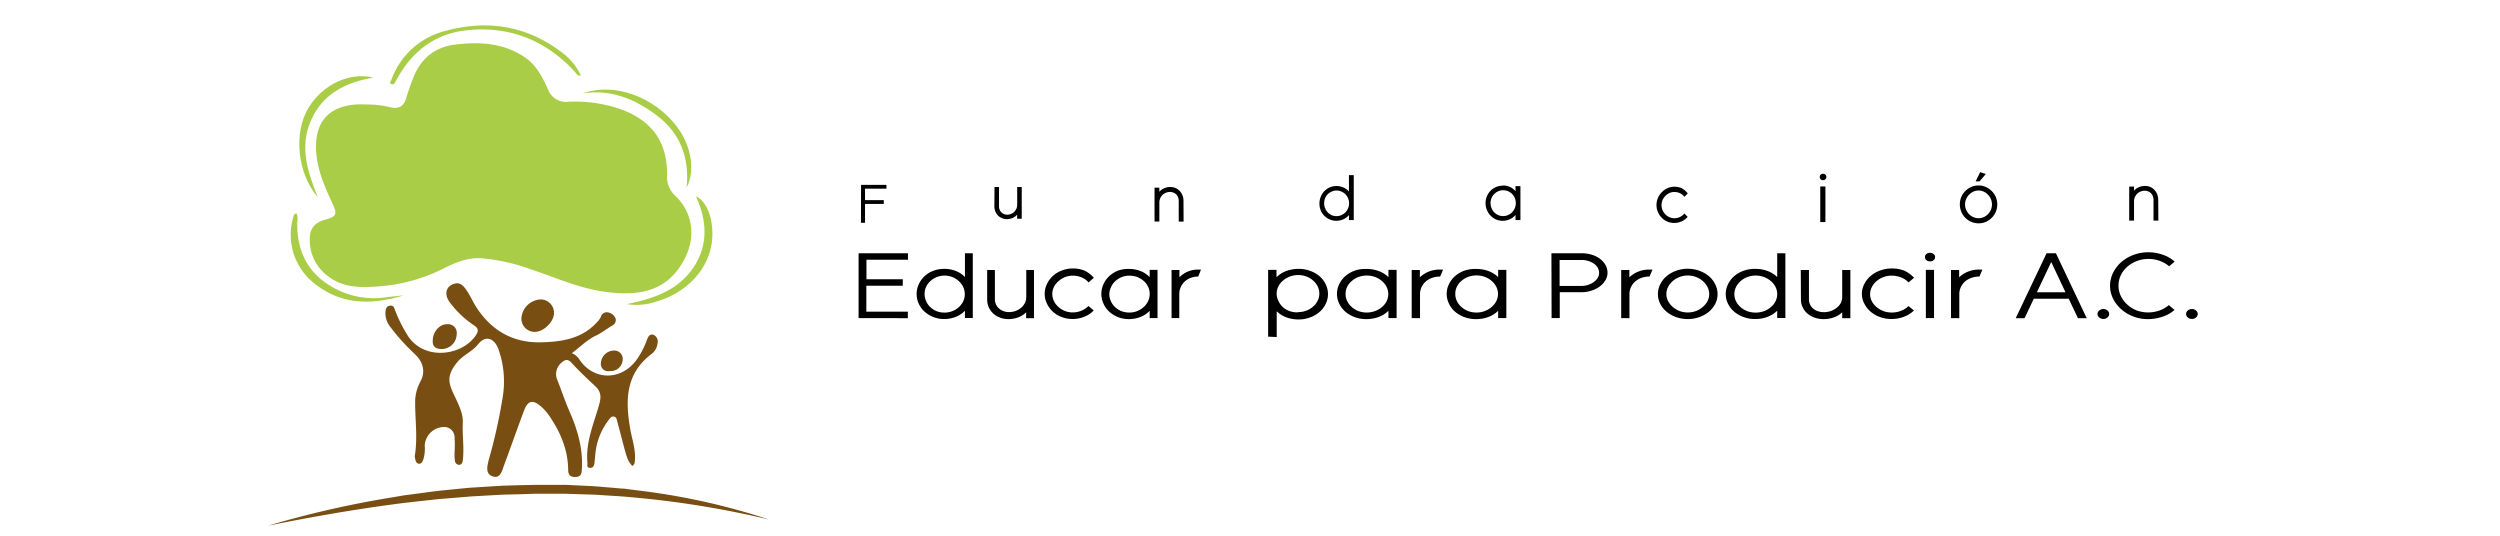 <svg id="Capa_1" data-name="Capa 1" xmlns="http://www.w3.org/2000/svg" viewBox="0 0 612 131.26"><defs><style>.cls-1{fill:#a9cd46;}.cls-2{fill:#784e13;}</style></defs><title>logo educar horizontal</title><path class="cls-1" d="M142.18,18.44c-.87.27-1.05-.43-1.45-.87-7.29-7.9-16.37-11.39-27-10.09-7.16.87-12.57,4.93-16.2,11.24-.24.42-.51.82-.71,1.26s-.56.89-1.09.56,0-.7.11-1.06A18.87,18.87,0,0,1,109,7.58c10.45-2.87,20.22-1.26,28.9,5.52A14.66,14.66,0,0,1,142.18,18.44Z"/><path class="cls-1" d="M89.74,25.58a22.88,22.88,0,0,1,5.74.67c1.87.44,3.25,0,3.88-2q.78-2.57,1.75-5.07c1.81-4.7,5.17-7.62,10.22-8.25,5.93-.73,11.73-.49,17,3,2.91,1.92,4.43,4.89,5.8,7.89a4.67,4.67,0,0,0,5,3.09A33.89,33.89,0,0,1,152.66,27c7.2,2.89,10.69,8,10.65,15.82a6.32,6.32,0,0,0,2.15,5.25c4.19,4.08,5.47,10.8.86,17.42-4.27,6.13-10.55,6.79-17.17,6.08-6.78-.73-13-3.58-19.39-5.71a46,46,0,0,0-12.1-2.64c-3.16-.17-6.09,1-8.89,2.41a41.71,41.71,0,0,1-15.84,4.46c-4.27.34-8.71.43-12.3-2.25a10.9,10.9,0,0,1-4.74-10.19c.24-2.22,1.72-3.35,3.75-3.88,2.59-.68,3-1.31,1.84-3.75-1.78-3.88-3.56-7.71-4-12.07-.85-7.89,2.89-12.33,10.81-12.41Z"/><path class="cls-2" d="M140,86.46a4.14,4.14,0,0,1,1.68,1.3c3.51,5.62,10.91,5.65,14.69-.47a20.33,20.33,0,0,0,2-4.1c.22-.64.66-1.56,1.61-1.22a1.76,1.76,0,0,1,1,2,3.85,3.85,0,0,1-1.3,2.55c-6.6,4.86-6.64,11.48-5.37,18.65.46,2.56,1.4,5.1,1.09,7.79a1.3,1.3,0,0,1-.59,1.1c-1.18-1.09-1.47-2.61-1.88-4-.61-2.2-1.15-4.42-1.76-6.62-.16-.57-.2-1.39-.92-1.47s-1.05.6-1.42,1.08a15.85,15.85,0,0,0-3.06,7.83c-.11.82-.14,1.65-.25,2.48-.08.66-.31,1.23-1.15,1.17s-.52-.8-.57-1.26c-.45-5,1.5-9.43,2.81-14,.48-1.69.77-3.18-.88-4.72-2-1.86-4-3.74-5.83-5.75-1.15-1.26-1.89-.49-2.65.17a3.61,3.61,0,0,0-.84,4c1,2.47,1.81,5,2.88,7.46,2,4.53,3.47,9.26,3.15,14.34-.06,1-.07,2-1.67,2s-1.67-1-1.69-2c-.1-4.91-2-9.17-4.71-13.11a11.55,11.55,0,0,0-2.17-2.35c-1.82-1.51-3-1.19-3.88,1.11-1.69,4.49-3.26,9-4.95,13.53-.48,1.3-.87,3.28-2.74,2.67s-1.36-2.46-1-4a131.28,131.28,0,0,0,3.39-15.14,23.75,23.75,0,0,0-1-12c-1.06-2.8-3.21-3.46-5-1.18-1.43,1.8-3.61,2.57-5.08,4.36-2.55,3.11-2.22,4.9-1,7.56,1.09,2.36,2.47,4.78,2.35,7.29-.14,3.08.38,6.14,0,9.2-.07.5-.23,1-.8,1.08a1.07,1.07,0,0,1-1.13-1,10.87,10.87,0,0,1-.08-2.06,30.93,30.93,0,0,0,0-3.73,2.52,2.52,0,0,0-2.59-2.47,4.8,4.8,0,0,0-4.72,4.49,9.14,9.14,0,0,1-.35,3.49c-.22.51-.47,1.11-1.14,1-.52-.09-.73-.6-.82-1.1a2.34,2.34,0,0,1-.12-.81c.73-4.35.08-8.7.09-13a10.52,10.52,0,0,1,1.28-5.18c1.26-2.32.75-4.66-1.2-6.59a52.89,52.89,0,0,1-6.23-6.89,5.27,5.27,0,0,1-1.09-3.86c.09-.6.33-1.21,1.15-1.26s.95.49,1.12,1a35.36,35.36,0,0,0,2.81,5.77c3.81,6.84,13.36,5.68,16.9.66.79-1.12.88-1.8-.36-2.63a23.77,23.77,0,0,1-5.93-5.65c-1.49-2-.88-4.15,1.49-4.59,1.38-.26,2.26,1.08,2.93,2.12.81,1.26,1.4,2.65,2.24,3.91,3.7,5.59,8.92,8.51,15.52,8.39,5-.09,10.08-.77,13.81-4.85a4.48,4.48,0,0,0,1.06-1.48,1.45,1.45,0,0,1,1.67-1,2.42,2.42,0,0,1,1.89,1.47,1.48,1.48,0,0,1-.81,1.75c-1.26.77-2.44,1.65-3.77,2.36C143.94,83,142.15,84.81,140,86.46Z"/><path class="cls-1" d="M153.46,74.44c6.25-1.28,12.23-3.18,16.08-8.65s3.64-11.59.84-17.69c1.67.56,3.17,3.14,3.68,5.73,1.93,9.71-4.65,17.48-13.41,20A14.79,14.79,0,0,1,153.46,74.44Z"/><path class="cls-1" d="M91.45,19C84.68,20.11,79,22.93,76.12,29.49s-.77,12.66,1.67,18.77c-5-5.77-6-15.76-2.27-21.87C79,20.68,85.54,17.57,91.45,19Z"/><path class="cls-1" d="M98.78,72.32c-7.61,2.31-15,2.4-21.57-2.74A15.15,15.15,0,0,1,71.84,53c.1-.31.11-.69.76-.73a3.49,3.49,0,0,1,.17,2.08c-.14,6.77,2.36,12.26,8.28,15.74a20.39,20.39,0,0,0,13.43,2.7C95.91,72.57,97.35,72.47,98.78,72.32Z"/><path class="cls-1" d="M142.61,22.87c8.11-2.91,17.76,1.18,23,8,3.56,4.67,4.68,10.75,2.48,15.06.74-7.56-1.71-13.44-7.34-17.7C155.46,24.27,149.57,21.76,142.61,22.87Z"/><path class="cls-2" d="M130.76,81.24a3.23,3.23,0,0,1-3.11-3.46,4.94,4.94,0,0,1,4.86-4.48,3.29,3.29,0,0,1,3.11,3.44C135.55,78.87,132.94,81.37,130.76,81.24Z"/><path class="cls-2" d="M105.94,83.37c0-2.14,1.67-4.05,3.52-4a2.12,2.12,0,0,1,2.33,2.48,3.68,3.68,0,0,1-3.68,3.59C106.56,85.44,105.83,84.73,105.94,83.37Z"/><path class="cls-2" d="M149.22,90.83a1.75,1.75,0,0,1-2.12-1.94,3.26,3.26,0,0,1,3.27-3.08,2.06,2.06,0,0,1,2.06,2.36A2.93,2.93,0,0,1,149.22,90.83Z"/><path class="cls-2" d="M65.64,128.68a246.23,246.23,0,0,1,30.28-6.91c1.28-.2,2.56-.46,3.84-.62l3.86-.51c1.29-.17,2.57-.36,3.86-.5l3.88-.39c1.29-.13,2.58-.26,3.87-.37l3.89-.24,3.89-.24,3.89-.12,3.9-.08,3.89,0c1.3,0,2.6,0,3.9,0l3.89.18c1.3.07,2.6.11,3.89.22l3.88.33,1.94.17c.65,0,1.3.11,1.94.2l3.86.49a163.57,163.57,0,0,1,30.29,6.9,233,233,0,0,0-30.49-5.16c-2.56-.24-5.12-.51-7.69-.64l-3.85-.25c-1.29-.08-2.58-.09-3.86-.14l-3.86-.13c-1.28,0-2.57,0-3.85,0h-3.86L127,121l-3.86.09-3.85.21-3.86.22-3.85.32-3.85.31c-1.28.11-2.56.28-3.84.41-2.56.29-5.12.54-7.67.91C86,124.83,75.79,126.64,65.64,128.68Z"/><path d="M210.18,77.87V62h12.09v1.59H212.11v4.77H221v1.59h-8.92v6.35h10.16v1.59Z"/><path d="M231.19,65.82a7.55,7.55,0,0,1,2.73.49,6.22,6.22,0,0,1,2.3,1.51V62h1.92V77.85h-1.92V76.06a6.27,6.27,0,0,1-2.3,1.53,7.66,7.66,0,0,1-2.78.51,7.17,7.17,0,0,1-2.62-.48,6.94,6.94,0,0,1-2.15-1.3,6.13,6.13,0,0,1-1.45-1.95,5.68,5.68,0,0,1,0-4.79,6.1,6.1,0,0,1,1.45-2,6.59,6.59,0,0,1,2.17-1.31A7.29,7.29,0,0,1,231.19,65.82ZM226.34,72a4,4,0,0,0,.39,1.75,4.31,4.31,0,0,0,1,1.42,4.75,4.75,0,0,0,1.55,1,5.12,5.12,0,0,0,1.92.35,5.19,5.19,0,0,0,3.53-1.34,4.34,4.34,0,0,0,1.06-1.42,4.12,4.12,0,0,0,0-3.5,4.37,4.37,0,0,0-1.06-1.43,5,5,0,0,0-1.58-1,5.26,5.26,0,0,0-3.85,0,5,5,0,0,0-1.56,1,4.38,4.38,0,0,0-1.05,1.44A4.11,4.11,0,0,0,226.34,72Z"/><path d="M241.66,66.09h1.89v7.22a3,3,0,0,0,1,2.2,3.26,3.26,0,0,0,1.09.65,3.93,3.93,0,0,0,1.41.24,4.54,4.54,0,0,0,1.6-.29,4.4,4.4,0,0,0,1.33-.78,3.56,3.56,0,0,0,.91-1.17,3.12,3.12,0,0,0,.34-1.44V66.09h1.89v11.8H251.2V76.44a5.14,5.14,0,0,1-1.91,1.24,6.84,6.84,0,0,1-2.4.44,5.71,5.71,0,0,1-2.09-.37,5.15,5.15,0,0,1-1.66-1,4.91,4.91,0,0,1-1.09-1.53,4.57,4.57,0,0,1-.39-1.89Z"/><path d="M267.77,68l-1.29,1.14a4.37,4.37,0,0,0-1.7-1.23,5.68,5.68,0,0,0-2.14-.43,5.23,5.23,0,0,0-1.94.36,5.35,5.35,0,0,0-1.59,1A5,5,0,0,0,258,70.23a4.07,4.07,0,0,0-.4,1.74,4,4,0,0,0,.4,1.73,4.7,4.7,0,0,0,1.08,1.42,5.13,5.13,0,0,0,1.59,1,5.23,5.23,0,0,0,1.94.36,5.44,5.44,0,0,0,2.11-.42,5,5,0,0,0,1.73-1.16L267.74,76a6.36,6.36,0,0,1-2.32,1.55,7.55,7.55,0,0,1-2.84.54,7.41,7.41,0,0,1-2.68-.48,6.74,6.74,0,0,1-2.16-1.32,6.17,6.17,0,0,1-1.46-2,5.34,5.34,0,0,1-.54-2.36,5.41,5.41,0,0,1,.54-2.37,6.09,6.09,0,0,1,1.46-2,6.75,6.75,0,0,1,2.18-1.33,7.66,7.66,0,0,1,5.52,0A7,7,0,0,1,267.77,68Z"/><path d="M276.41,65.84a7.55,7.55,0,0,1,2.73.49,6.43,6.43,0,0,1,2.3,1.51V66.07h1.92v11.8h-1.92V76.08a6.27,6.27,0,0,1-2.3,1.53,7.66,7.66,0,0,1-2.78.51,7.34,7.34,0,0,1-2.62-.47,7,7,0,0,1-2.15-1.31,5.92,5.92,0,0,1-1.45-2,5.68,5.68,0,0,1,0-4.79,6.06,6.06,0,0,1,1.45-2,6.85,6.85,0,0,1,2.16-1.32A7.34,7.34,0,0,1,276.41,65.84ZM271.56,72a4,4,0,0,0,.39,1.74,4.31,4.31,0,0,0,1,1.42,5,5,0,0,0,1.55,1,5.32,5.32,0,0,0,1.92.35,5,5,0,0,0,2-.37,5.29,5.29,0,0,0,1.58-1,4.48,4.48,0,0,0,1.06-1.43,4.12,4.12,0,0,0,0-3.5A4.48,4.48,0,0,0,280,68.79a5.23,5.23,0,0,0-3.5-1.31,5.14,5.14,0,0,0-1.93.36,5,5,0,0,0-1.56,1A4.19,4.19,0,0,0,272,70.26,4,4,0,0,0,271.56,72Z"/><path d="M286.8,77.87V66.09h1.92v1.79A6.33,6.33,0,0,1,293.54,66H294l-.67,1.7a5.1,5.1,0,0,0-1.87.33,4.45,4.45,0,0,0-1.46.91,4.16,4.16,0,0,0-1.31,3v5.92Z"/><path d="M310.44,82.41V66.07h2.05v1.79a6.69,6.69,0,0,1,2.43-1.53,8.65,8.65,0,0,1,3-.51,8,8,0,0,1,2.78.48A7.46,7.46,0,0,1,323,67.6a6,6,0,0,1,1.53,2,5.4,5.4,0,0,1,0,4.79,6,6,0,0,1-1.53,2,7.5,7.5,0,0,1-2.29,1.32,7.94,7.94,0,0,1-2.83.49,8.55,8.55,0,0,1-2.91-.49,6.71,6.71,0,0,1-2.43-1.51v6.31Zm7.3-6a5.78,5.78,0,0,0,2.05-.36,5.48,5.48,0,0,0,1.66-1,4.35,4.35,0,0,0,1.11-1.44,3.8,3.8,0,0,0,.41-1.76,3.72,3.72,0,0,0-.41-1.74,4.49,4.49,0,0,0-1.1-1.42,5.14,5.14,0,0,0-1.65-1,5.68,5.68,0,0,0-2-.36,5.88,5.88,0,0,0-2.06.37,5.56,5.56,0,0,0-1.68,1,4.42,4.42,0,0,0-1.13,1.43,3.9,3.9,0,0,0,0,3.5A4.86,4.86,0,0,0,314,75.15a5.13,5.13,0,0,0,1.66,1A5.76,5.76,0,0,0,317.74,76.46Z"/><path d="M334.55,65.84a8.49,8.49,0,0,1,2.9.49,6.8,6.8,0,0,1,2.44,1.51V66.07h2v11.8h-2V76.08a6.65,6.65,0,0,1-2.44,1.53,8.61,8.61,0,0,1-3,.51,8.18,8.18,0,0,1-2.77-.47,7.45,7.45,0,0,1-2.29-1.31,5.92,5.92,0,0,1-1.54-2,5.4,5.4,0,0,1,0-4.79,6.06,6.06,0,0,1,1.54-2,7.32,7.32,0,0,1,2.3-1.32A8.19,8.19,0,0,1,334.55,65.84ZM329.4,72a3.84,3.84,0,0,0,.41,1.74,4.49,4.49,0,0,0,1.1,1.42,5.47,5.47,0,0,0,1.65,1,6,6,0,0,0,2,.35,5.86,5.86,0,0,0,3.75-1.34,4.56,4.56,0,0,0,1.13-1.43,3.94,3.94,0,0,0,0-3.5,4.56,4.56,0,0,0-1.13-1.43,5.34,5.34,0,0,0-1.68-1,6,6,0,0,0-4.08,0,5.36,5.36,0,0,0-1.66,1,4.25,4.25,0,0,0-1.12,1.44A3.92,3.92,0,0,0,329.4,72Z"/><path d="M345.58,77.87V66.09h2v1.79A7,7,0,0,1,352.74,66h.52l-.71,1.7a5.67,5.67,0,0,0-2,.33,4.82,4.82,0,0,0-1.56.91,4.27,4.27,0,0,0-1,1.36,4,4,0,0,0-.37,1.67v5.92Z"/><path d="M361.41,65.84a8.53,8.53,0,0,1,2.9.49,6.89,6.89,0,0,1,2.44,1.51V66.07h2v11.8h-2V76.08a6.73,6.73,0,0,1-2.44,1.53,8.61,8.61,0,0,1-3,.51,8.28,8.28,0,0,1-2.78-.47,7.51,7.51,0,0,1-2.28-1.31,5.92,5.92,0,0,1-1.54-2,5.4,5.4,0,0,1,0-4.79,6.06,6.06,0,0,1,1.54-2,7.32,7.32,0,0,1,2.3-1.32A8.19,8.19,0,0,1,361.41,65.84ZM356.26,72a3.72,3.72,0,0,0,.41,1.74,4.49,4.49,0,0,0,1.1,1.42,5.35,5.35,0,0,0,1.65,1,5.91,5.91,0,0,0,2,.35,5.56,5.56,0,0,0,2.07-.37,5.68,5.68,0,0,0,1.68-1,4.71,4.71,0,0,0,1.13-1.43,3.94,3.94,0,0,0,0-3.5,4.71,4.71,0,0,0-1.13-1.43,5.45,5.45,0,0,0-1.68-1,6,6,0,0,0-4.08,0,5.53,5.53,0,0,0-1.67,1,4.35,4.35,0,0,0-1.11,1.44A3.8,3.8,0,0,0,356.26,72Z"/><path d="M379.79,62h7.36a8.6,8.6,0,0,1,2.53.36,6.77,6.77,0,0,1,2,1,5.11,5.11,0,0,1,1.35,1.52,3.92,3.92,0,0,1,.49,1.9,3.58,3.58,0,0,1-.52,1.84,5.54,5.54,0,0,1-1.39,1.52,6.82,6.82,0,0,1-2,1,7.64,7.64,0,0,1-2.46.39h-5.32v6.33h-2Zm2,8h5.32a5.39,5.39,0,0,0,1.66-.26,5,5,0,0,0,1.39-.7,3.85,3.85,0,0,0,.95-1,2.32,2.32,0,0,0,.35-1.21,2.66,2.66,0,0,0-.32-1.27,3.15,3.15,0,0,0-.92-1,4.86,4.86,0,0,0-1.39-.67,5.63,5.63,0,0,0-1.72-.25h-5.32Z"/><path d="M396.87,77.87V66.09h2v1.79A7,7,0,0,1,404,66h.52l-.71,1.7a5.77,5.77,0,0,0-2,.33,4.77,4.77,0,0,0-1.55.91,4.13,4.13,0,0,0-1,1.36,3.81,3.81,0,0,0-.37,1.67v5.92Z"/><path d="M405.86,72a5.25,5.25,0,0,1,.57-2.41,6.16,6.16,0,0,1,1.57-2,7.61,7.61,0,0,1,2.32-1.31,8.48,8.48,0,0,1,5.68,0,7.73,7.73,0,0,1,2.32,1.31,6.26,6.26,0,0,1,1.56,2,5.13,5.13,0,0,1,.58,2.41,5.05,5.05,0,0,1-.58,2.39,6.3,6.3,0,0,1-1.56,1.94,7.7,7.7,0,0,1-2.32,1.3,8.64,8.64,0,0,1-5.68,0,7.58,7.58,0,0,1-2.32-1.3,6.19,6.19,0,0,1-1.57-1.94A5.17,5.17,0,0,1,405.86,72Zm12.55,0a3.79,3.79,0,0,0-.42-1.75,5,5,0,0,0-1.13-1.44,5.41,5.41,0,0,0-1.67-1,5.8,5.8,0,0,0-2-.37,5.74,5.74,0,0,0-3.69,1.35,4.77,4.77,0,0,0-1.15,1.46,3.77,3.77,0,0,0,0,3.46,4.77,4.77,0,0,0,1.15,1.43,5.4,5.4,0,0,0,1.67,1,5.69,5.69,0,0,0,2,.35,5.78,5.78,0,0,0,2-.35,5.18,5.18,0,0,0,1.67-1A4.86,4.86,0,0,0,418,73.72,3.74,3.74,0,0,0,418.41,72Z"/><path d="M429.72,65.82a8.53,8.53,0,0,1,2.9.49,6.75,6.75,0,0,1,2.44,1.51V62h2V77.85h-2V76.06a6.73,6.73,0,0,1-2.44,1.53,8.61,8.61,0,0,1-3,.51,8,8,0,0,1-2.78-.48,7.49,7.49,0,0,1-2.28-1.3,6.13,6.13,0,0,1-1.54-1.95,5.4,5.4,0,0,1,0-4.79,6.1,6.1,0,0,1,1.54-2,7.11,7.11,0,0,1,2.3-1.31A8.19,8.19,0,0,1,429.72,65.82ZM424.57,72a3.88,3.88,0,0,0,.41,1.75,4.49,4.49,0,0,0,1.1,1.42,5.14,5.14,0,0,0,1.65,1,6.13,6.13,0,0,0,4.11,0,5.58,5.58,0,0,0,1.68-1,4.55,4.55,0,0,0,1.13-1.42,3.94,3.94,0,0,0,0-3.5,4.59,4.59,0,0,0-1.13-1.43,5.34,5.34,0,0,0-1.68-1,5.88,5.88,0,0,0-4.08,0,5.51,5.51,0,0,0-1.67,1A4.56,4.56,0,0,0,425,70.23,4,4,0,0,0,424.57,72Z"/><path d="M440.83,66.09h2v7.22a2.76,2.76,0,0,0,.27,1.22,2.88,2.88,0,0,0,.75,1,3.61,3.61,0,0,0,1.16.65,4.44,4.44,0,0,0,1.49.24,5.12,5.12,0,0,0,1.71-.29,4.83,4.83,0,0,0,1.41-.78,3.75,3.75,0,0,0,1-1.17,3.12,3.12,0,0,0,.35-1.44V66.09h2v11.8h-2V76.44a5.33,5.33,0,0,1-2,1.24,7.58,7.58,0,0,1-2.54.44,6.39,6.39,0,0,1-2.22-.37,5.54,5.54,0,0,1-1.76-1,4.81,4.81,0,0,1-1.16-1.53,4.29,4.29,0,0,1-.42-1.89Z"/><path d="M468.56,68l-1.36,1.14a4.77,4.77,0,0,0-1.81-1.23,6.4,6.4,0,0,0-2.28-.43,5.65,5.65,0,0,0-3.74,1.35,4.7,4.7,0,0,0-1.15,1.45A3.81,3.81,0,0,0,457.8,72a3.74,3.74,0,0,0,.42,1.73,4.48,4.48,0,0,0,1.15,1.42,5.58,5.58,0,0,0,1.68,1,5.87,5.87,0,0,0,2.06.36,6.15,6.15,0,0,0,2.25-.42,5.34,5.34,0,0,0,1.84-1.16L468.53,76a6.82,6.82,0,0,1-2.46,1.55,8.49,8.49,0,0,1-3,.54,8.28,8.28,0,0,1-2.85-.48,7.32,7.32,0,0,1-2.3-1.32,6.31,6.31,0,0,1-1.55-2,5,5,0,0,1-.58-2.36,5.06,5.06,0,0,1,.58-2.37,6.23,6.23,0,0,1,1.55-2,7.28,7.28,0,0,1,2.31-1.33,8.63,8.63,0,0,1,5.87,0A7.38,7.38,0,0,1,468.56,68Z"/><path d="M472.45,61.89a1.32,1.32,0,0,1,.9.3.91.91,0,0,1,.36.75.94.94,0,0,1-.36.75,1.37,1.37,0,0,1-.9.29,1.33,1.33,0,0,1-.88-.29,1,1,0,0,1-.34-.75.92.92,0,0,1,.34-.75A1.29,1.29,0,0,1,472.45,61.89Zm1,4.18v11.8h-2V66.07Z"/><path d="M477.6,77.87V66.09h2v1.79A7,7,0,0,1,484.76,66h.52l-.71,1.7a5.71,5.71,0,0,0-2,.33,4.82,4.82,0,0,0-1.56.91,4.27,4.27,0,0,0-1,1.36,4,4,0,0,0-.37,1.67v5.92Z"/><path d="M503.29,62l7.54,15.89h-2.15l-2.26-4.76h-8.55l-2.26,4.76h-2.16L501,62Zm-1.15,2.14-3.51,7.4h7Z"/><path d="M513.47,76.85a1.06,1.06,0,0,1,.43-.84,1.51,1.51,0,0,1,1-.36,1.47,1.47,0,0,1,1,.36,1.08,1.08,0,0,1,0,1.71,1.47,1.47,0,0,1-1,.36,1.51,1.51,0,0,1-1-.36A1.06,1.06,0,0,1,513.47,76.85Z"/><path d="M532.32,75.87a8.05,8.05,0,0,1-2.89,1.64,11,11,0,0,1-3.64.61,9.62,9.62,0,0,1-3.56-.65,9.43,9.43,0,0,1-2.94-1.76,8.45,8.45,0,0,1-2-2.59,7,7,0,0,1-.75-3.17,7,7,0,0,1,.75-3.18,8.41,8.41,0,0,1,2-2.61,9.67,9.67,0,0,1,3-1.76,10,10,0,0,1,3.6-.64,10.46,10.46,0,0,1,3.61.62,8.45,8.45,0,0,1,2.87,1.67L531,65.18a7.38,7.38,0,0,0-2.3-1.32,8,8,0,0,0-2.74-.47,7.93,7.93,0,0,0-2.86.51,7.63,7.63,0,0,0-2.34,1.4,6.49,6.49,0,0,0-1.58,2.07,5.88,5.88,0,0,0-.57,2.56,5.71,5.71,0,0,0,.58,2.55,6.87,6.87,0,0,0,1.58,2.09A7.35,7.35,0,0,0,523.07,76a8.3,8.3,0,0,0,5.59,0,6.82,6.82,0,0,0,2.27-1.31Z"/><path d="M535.16,76.85a1.08,1.08,0,0,1,.42-.84,1.51,1.51,0,0,1,1-.36,1.47,1.47,0,0,1,1,.36,1.08,1.08,0,0,1,0,1.71,1.47,1.47,0,0,1-1,.36,1.51,1.51,0,0,1-1-.36A1.08,1.08,0,0,1,535.16,76.85Z"/><path d="M210.79,45.26H217v.92h-5.24V49h4.59v.92h-4.59v4.62h-1Z"/><path d="M243.46,45.78h1.1v4.75a2.15,2.15,0,0,0,.15.8,2,2,0,0,0,.41.64,2.06,2.06,0,0,0,.64.43,2.18,2.18,0,0,0,.82.15,2.41,2.41,0,0,0,.93-.18,2.6,2.6,0,0,0,.78-.52,2.46,2.46,0,0,0,.53-.77,2.26,2.26,0,0,0,.19-.94V45.78h1.11v7.76H249v-1a3,3,0,0,1-1.11.82,3.58,3.58,0,0,1-1.4.29,2.88,2.88,0,0,1-1.21-.25,2.76,2.76,0,0,1-1-.67,3.21,3.21,0,0,1-.63-1,3.37,3.37,0,0,1-.23-1.24Z"/><path d="M289.74,54.24h-1.19V49.16a2.39,2.39,0,0,0-.15-.86,2.21,2.21,0,0,0-.44-.69,2.12,2.12,0,0,0-.68-.45,2.3,2.3,0,0,0-.88-.17,2.67,2.67,0,0,0-1,.2,2.59,2.59,0,0,0-.83.54,2.63,2.63,0,0,0-.76,1.85v4.66h-1.18v-8.3h1.18v1a3.18,3.18,0,0,1,1.19-.85,3.69,3.69,0,0,1,1.49-.31,3.27,3.27,0,0,1,1.3.25,3.11,3.11,0,0,1,1,.71,3.54,3.54,0,0,1,.68,1.08,3.71,3.71,0,0,1,.25,1.34Z"/><path d="M327.14,45.54a4.17,4.17,0,0,1,1.68.34,3.8,3.8,0,0,1,1.4,1v-4h1.18v11h-1.18V52.64a3.8,3.8,0,0,1-1.4,1.06,4.32,4.32,0,0,1-1.71.35,3.92,3.92,0,0,1-1.6-.33,4.22,4.22,0,0,1-1.33-.9,4.31,4.31,0,0,1-.88-1.36A4.2,4.2,0,0,1,323,49.8a4.16,4.16,0,0,1,.33-1.65,4.35,4.35,0,0,1,.88-1.37,4.25,4.25,0,0,1,1.33-.91A4.06,4.06,0,0,1,327.14,45.54Zm-3,4.28A3.26,3.26,0,0,0,324.4,51a3,3,0,0,0,.64,1,3.2,3.2,0,0,0,.95.67,2.93,2.93,0,0,0,1.18.24,2.84,2.84,0,0,0,1.2-.25,3.47,3.47,0,0,0,1-.68,3.21,3.21,0,0,0,.65-1,3.07,3.07,0,0,0,.23-1.21,3,3,0,0,0-.23-1.21,3.21,3.21,0,0,0-.65-1,3.07,3.07,0,0,0-1-.67,2.94,2.94,0,0,0-1.18-.25,2.79,2.79,0,0,0-1.18.26,3,3,0,0,0-1,.67,3.26,3.26,0,0,0-.65,1A3.31,3.31,0,0,0,324.17,49.82Z"/><path d="M367.9,45.41a4.27,4.27,0,0,1,1.7.34A3.85,3.85,0,0,1,371,46.81V45.57h1.2v8.31H371V52.61a3.85,3.85,0,0,1-1.43,1.08,4.29,4.29,0,0,1-1.73.36,4.06,4.06,0,0,1-1.63-.33,4.39,4.39,0,0,1-1.35-7,4.17,4.17,0,0,1,3-1.26Zm-3,4.34a3.14,3.14,0,0,0,.24,1.23,3.09,3.09,0,0,0,1.61,1.67,2.87,2.87,0,0,0,1.2.25,2.79,2.79,0,0,0,1.22-.26,3.19,3.19,0,0,0,1-.68,3.25,3.25,0,0,0,.66-3.47,3.27,3.27,0,0,0-.66-1,3.37,3.37,0,0,0-1-.68,3.06,3.06,0,0,0-1.2-.24,2.84,2.84,0,0,0-1.2.25,3.22,3.22,0,0,0-1,.69,3.43,3.43,0,0,0-.65,1A3.22,3.22,0,0,0,364.88,49.75Z"/><path d="M413.16,47.36l-.82.82a2.73,2.73,0,0,0-1.08-.88A3.14,3.14,0,0,0,409.9,47a2.83,2.83,0,0,0-1.23.26,3.17,3.17,0,0,0-1,.71,3.53,3.53,0,0,0-.68,1,3.23,3.23,0,0,0,0,2.49,3.43,3.43,0,0,0,.68,1,3.15,3.15,0,0,0,1,.7,2.84,2.84,0,0,0,1.23.27,3.27,3.27,0,0,0,2.44-1.15l.8.8a4.07,4.07,0,0,1-1.48,1.12,4.44,4.44,0,0,1-1.8.38,4.2,4.2,0,0,1-1.7-.34,4.15,4.15,0,0,1-1.38-.95,4.63,4.63,0,0,1-.93-1.4,4.22,4.22,0,0,1-.34-1.69,4.31,4.31,0,0,1,.34-1.71,4.8,4.8,0,0,1,.93-1.41,4.35,4.35,0,0,1,1.39-1,4.35,4.35,0,0,1,3.51,0A4.37,4.37,0,0,1,413.16,47.36Z"/><path d="M446.23,42.55a.78.78,0,1,1,0,1.55.75.75,0,0,1-.55-.22.84.84,0,0,1,0-1.11A.75.75,0,0,1,446.23,42.55Zm.63,3.09v8.72H445.6V45.64Z"/><path d="M479.77,50.05a4.58,4.58,0,0,1,1.33-3.28,5.09,5.09,0,0,1,1.46-1,4.3,4.3,0,0,1,1.78-.37,4.24,4.24,0,0,1,1.78.37,4.91,4.91,0,0,1,1.45,1,4.26,4.26,0,0,1,1,1.47,4.57,4.57,0,0,1,.36,1.81,4.59,4.59,0,0,1-1.34,3.26,4.7,4.7,0,0,1-1.45,1,4.39,4.39,0,0,1-1.78.36,4.46,4.46,0,0,1-1.78-.36,4.55,4.55,0,0,1-2.44-2.44A4.51,4.51,0,0,1,479.77,50.05Zm7.86,0a3.4,3.4,0,0,0-.26-1.31,3.62,3.62,0,0,0-.71-1.08,3.42,3.42,0,0,0-1.05-.75,3.08,3.08,0,0,0-1.27-.27,3,3,0,0,0-1.26.27,3.42,3.42,0,0,0-1.05.75,3.57,3.57,0,0,0-.72,1.09,3.21,3.21,0,0,0-.26,1.3,3.18,3.18,0,0,0,.26,1.3,3.64,3.64,0,0,0,.72,1.08,3.33,3.33,0,0,0,1.05.72,3,3,0,0,0,1.26.27,3.08,3.08,0,0,0,1.27-.27,3.33,3.33,0,0,0,1.05-.72,3.62,3.62,0,0,0,.71-1.08A3.35,3.35,0,0,0,487.63,50.05Zm-4-5.64,1.11-2.27,1.38.46-1.54,1.81Z"/><path d="M528.37,54h-1.19V48.9A2.27,2.27,0,0,0,527,48a2.07,2.07,0,0,0-.43-.68,2,2,0,0,0-.68-.46,2.3,2.3,0,0,0-.88-.17,2.67,2.67,0,0,0-1,.2,3,3,0,0,0-.83.54,2.91,2.91,0,0,0-.56.82,2.53,2.53,0,0,0-.21,1V54h-1.18V45.68h1.18v1a3.27,3.27,0,0,1,1.19-.85,3.77,3.77,0,0,1,1.5-.31,3.27,3.27,0,0,1,1.3.25,3,3,0,0,1,1,.72,3.37,3.37,0,0,1,.68,1.07,3.75,3.75,0,0,1,.25,1.34Z"/></svg>